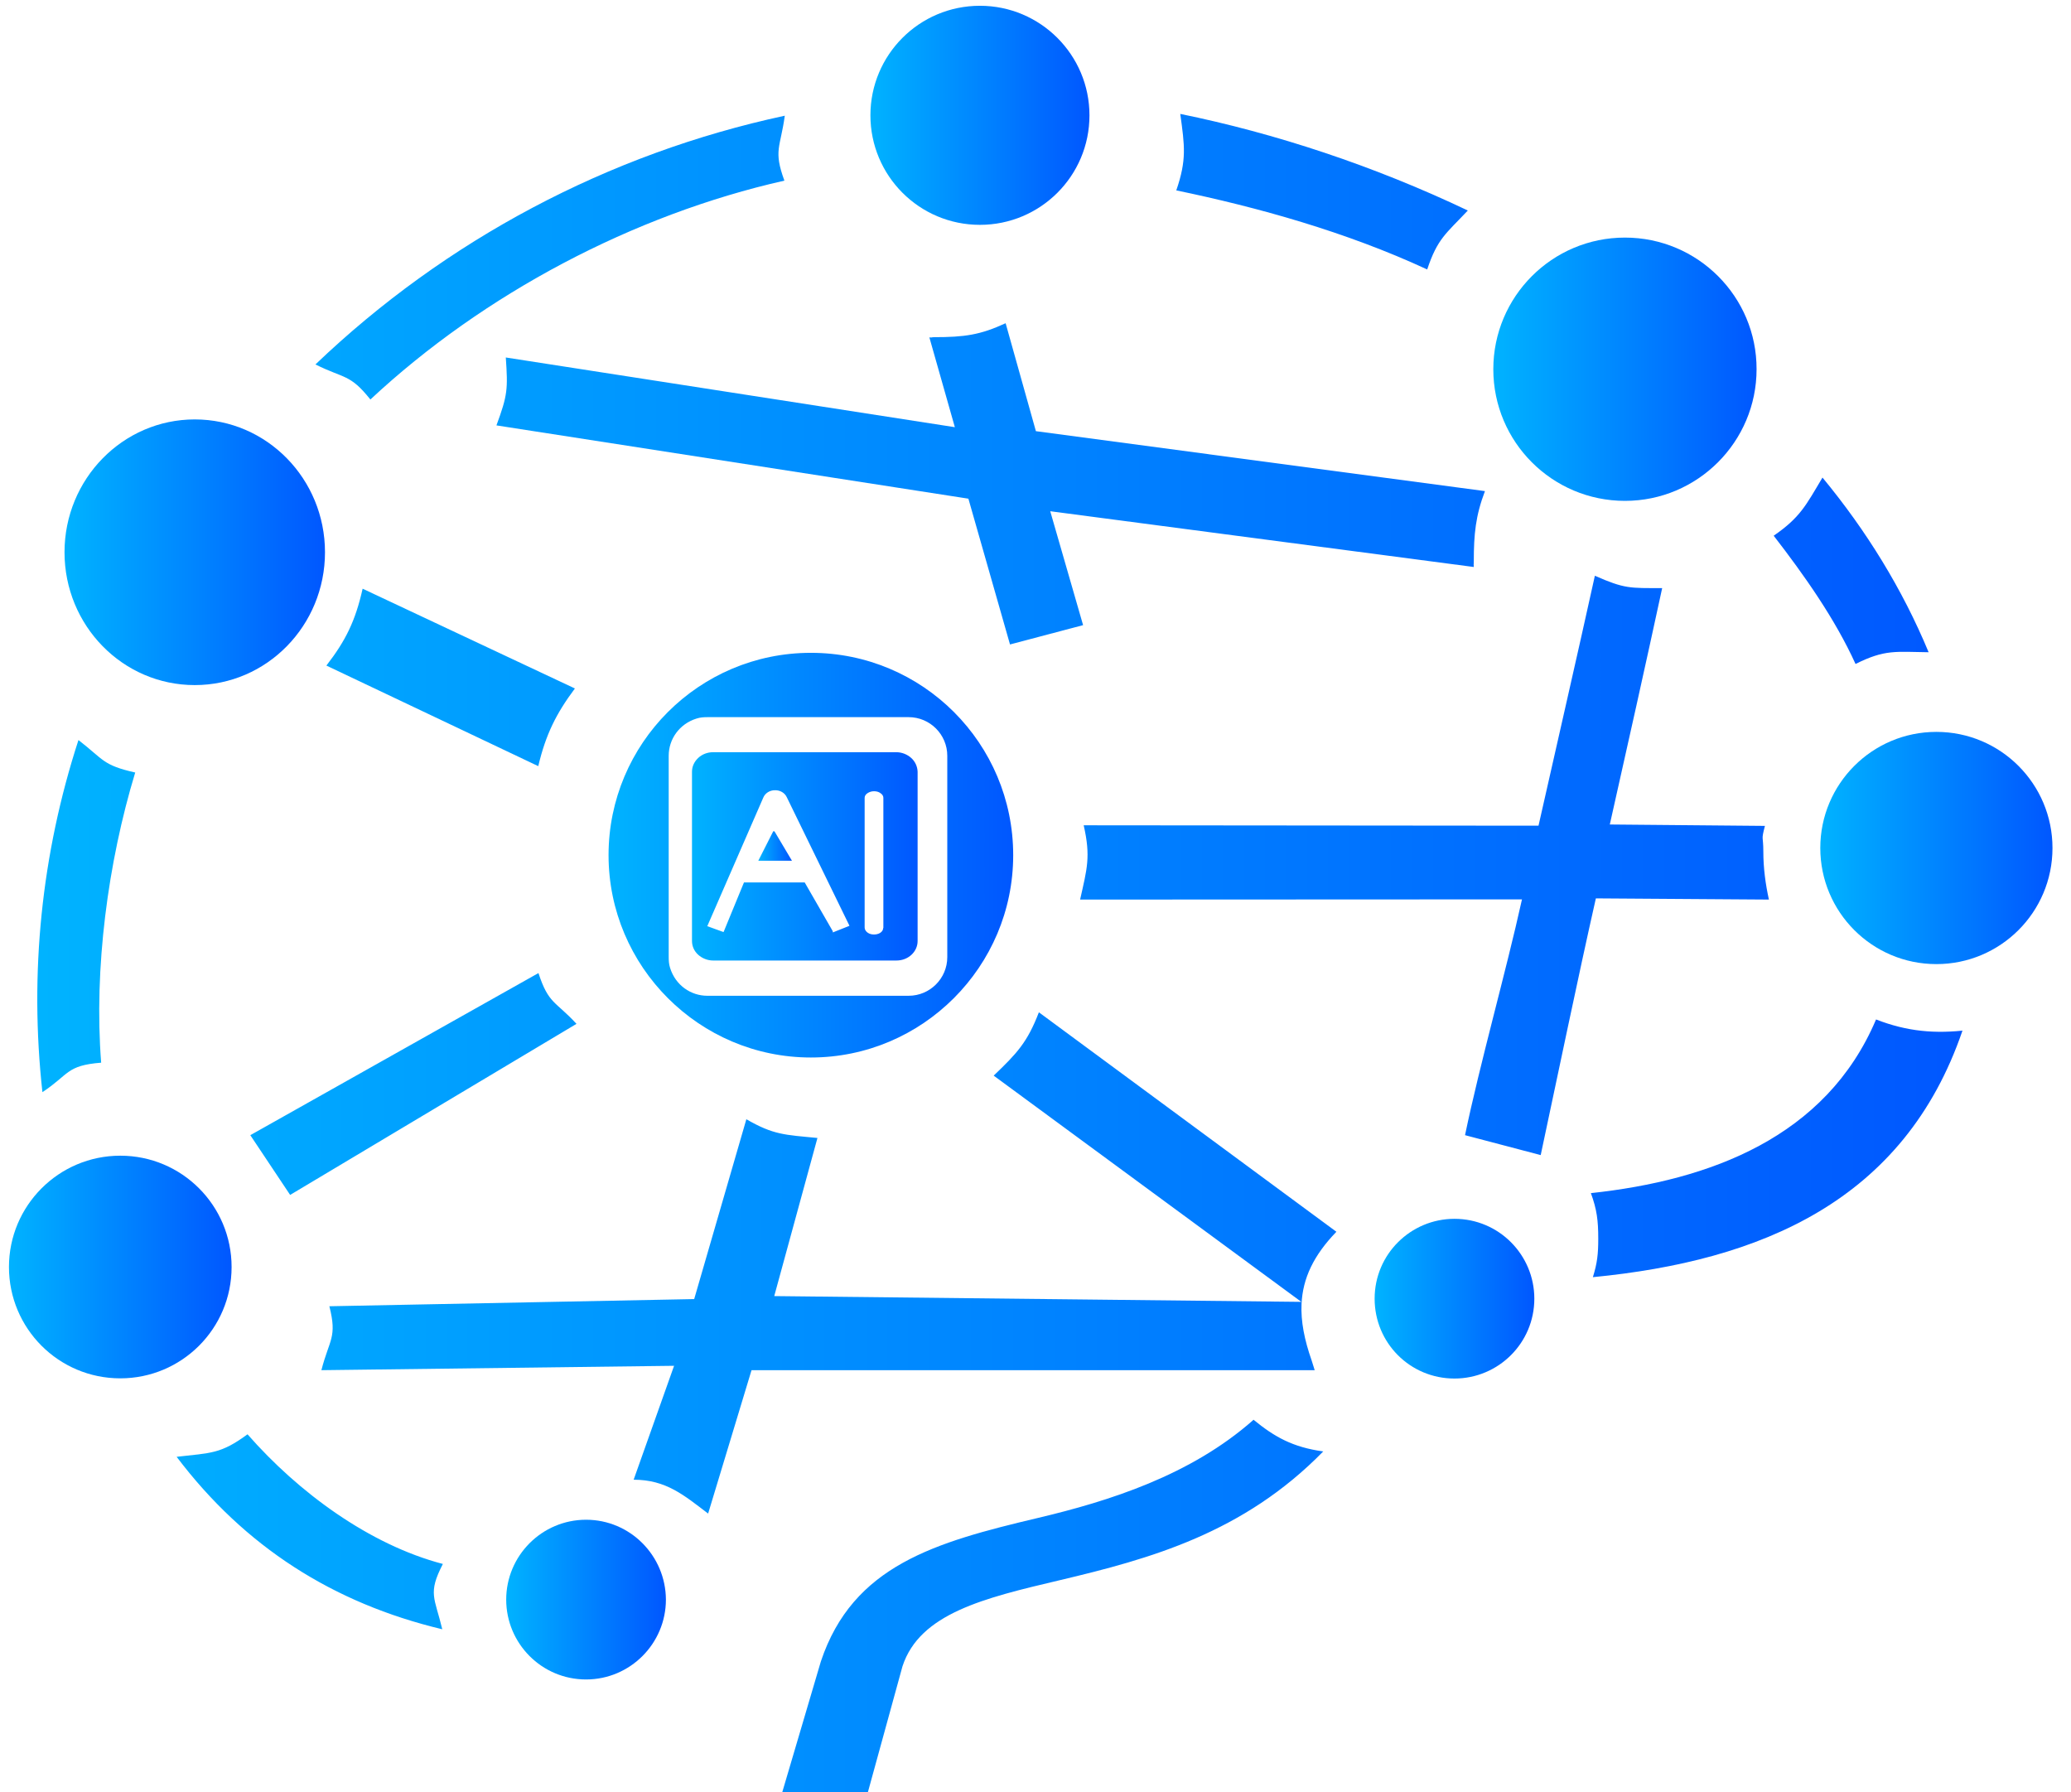 <svg width="104" height="90" viewBox="0 0 104 90" fill="none" xmlns="http://www.w3.org/2000/svg">
<path d="M39.28 90L41.22 83.43C42.83 78.6 46.97 77.44 52.12 76.22C55.67 75.38 59.79 74.09 62.95 71.29C63.08 71.4 62.81 71.18 62.95 71.29C64 72.15 64.92 72.67 66.45 72.88C62.44 76.98 57.77 78.27 53.2 79.35C49.43 80.24 46.19 81.01 45.32 83.67L43.58 90H39.28ZM67.11 61.85C65.97 63.03 65.42 64.18 65.36 65.48C65.32 66.34 65.5 67.27 65.87 68.32L66.02 68.8H37.74L35.56 76C34.35 75.08 33.45 74.3 31.82 74.3L33.85 68.58L16.14 68.8C16.54 67.24 16.94 67.17 16.54 65.59L34.86 65.23L37.48 56.2C38.85 56.99 39.4 56.98 41.05 57.14L38.88 65.08L65.35 65.37L49.9 54.01C51.07 52.89 51.59 52.34 52.17 50.83M22.21 81.81C16.73 80.5 12.29 77.67 8.87 73.15C10.61 72.95 11.08 73.01 12.43 72.02C14.98 74.93 18.54 77.56 22.24 78.53C21.47 80.02 21.83 80.21 22.21 81.81ZM2.13 54.84C1.47 48.87 2.08 42.88 3.94 37.16C5.22 38.15 5.15 38.42 6.79 38.79C5.42 43.3 4.71 48.64 5.08 53.36C3.32 53.5 3.49 53.94 2.13 54.84ZM15.84 18.3C22.38 12.05 30.55 7.71 39.41 5.81C39.19 7.42 38.83 7.54 39.39 9.07C31.81 10.78 24.29 14.75 18.6 20.06C17.57 18.77 17.31 19.03 15.84 18.3ZM59.27 5.72C64.03 6.69 68.98 8.32 73.71 10.57C72.61 11.74 72.19 11.97 71.67 13.53C67.59 11.64 63.17 10.41 59.07 9.56C59.6 8.02 59.49 7.33 59.27 5.72ZM91.52 23.98C93.72 26.64 95.53 29.57 96.85 32.75C95.19 32.73 94.66 32.6 93.18 33.34C92.16 31.09 90.61 28.89 89.07 26.9C90.4 25.98 90.68 25.39 91.52 23.98ZM98.55 51.75C95.62 60.32 88.41 63.31 79.99 64.13C80.21 63.42 80.26 62.97 80.26 62.2C80.26 61.28 80.19 60.73 79.89 59.91C85.86 59.27 91.7 57.11 94.21 51.19C95.78 51.8 97.19 51.92 98.83 51.72L98.55 51.75ZM73.57 57C74.31 53.43 75.62 48.82 76.43 45.16L54.24 45.17C54.59 43.61 54.78 43.02 54.42 41.44L77.26 41.46C78.15 37.51 79.22 32.86 80.09 28.91C81.59 29.57 81.84 29.53 83.47 29.53C82.7 33.1 81.66 37.76 80.84 41.4L88.63 41.47C88.43 42.24 88.55 41.93 88.55 42.77C88.55 43.59 88.66 44.4 88.83 45.17L80.14 45.11C79.24 49.09 78.21 54.07 77.37 58M27.03 38.47L16.39 33.42C17.36 32.17 17.85 31.17 18.21 29.56L28.87 34.57C27.93 35.83 27.41 36.87 27.03 38.47ZM12.57 57L27.04 48.86C27.55 50.42 27.88 50.25 28.95 51.41L14.57 60M50.72 32.36L48.63 25.04L24.93 21.36C25.49 19.84 25.51 19.55 25.4 17.95L47.95 21.45L46.67 16.94C46.82 16.96 46.76 16.93 46.91 16.93C48.43 16.93 49.22 16.82 50.5 16.23L52.02 21.65L74.57 24.66C74.1 25.9 74.01 26.82 74.01 28.19C74.01 28.47 73.99 28.19 74.01 28.47L52.74 25.67L54.39 31.39" fill="url(#paint0_linear_384_672)"/>
<path d="M9.78 21.06C6.17 21.06 3.24 24.05 3.24 27.73C3.24 31.41 6.16 34.4 9.78 34.4C13.4 34.4 16.32 31.41 16.32 27.73C16.32 24.05 13.4 21.06 9.78 21.06Z" fill="url(#paint1_linear_384_672)"/>
<path d="M29.43 76.31C27.21 76.31 25.42 78.12 25.42 80.32C25.42 82.52 27.2 84.33 29.43 84.33C31.65 84.33 33.44 82.52 33.44 80.32C33.43 78.12 31.65 76.31 29.43 76.31Z" fill="url(#paint2_linear_384_672)"/>
<path d="M6.04 58.03C2.95 58.03 0.45 60.54 0.45 63.62C0.45 66.7 2.94 69.21 6.04 69.21C9.12 69.21 11.63 66.72 11.63 63.62C11.63 60.54 9.14 58.03 6.04 58.03Z" fill="url(#paint3_linear_384_672)"/>
<path d="M81.6 11.93C77.94 11.93 74.99 14.9 74.99 18.54C74.99 22.19 77.95 25.15 81.6 25.15C85.25 25.15 88.21 22.18 88.21 18.54C88.22 14.9 85.26 11.93 81.6 11.93Z" fill="url(#paint4_linear_384_672)"/>
<path d="M49.21 0.29C46.16 0.29 43.71 2.76 43.71 5.79C43.71 8.82 46.16 11.29 49.21 11.29C52.24 11.29 54.71 8.84 54.71 5.79C54.71 2.76 52.25 0.29 49.21 0.29Z" fill="url(#paint5_linear_384_672)"/>
<path d="M97.24 36.75C94.01 36.75 91.41 39.37 91.41 42.58C91.41 45.79 94.01 48.41 97.24 48.41C100.45 48.41 103.07 45.81 103.07 42.58C103.07 39.37 100.47 36.75 97.24 36.75Z" fill="url(#paint6_linear_384_672)"/>
<path d="M73.04 61.2C70.84 61.2 69.03 62.98 69.03 65.21C69.03 67.43 70.81 69.22 73.04 69.22C75.24 69.22 77.05 67.44 77.05 65.21C77.05 63.01 75.27 61.2 73.04 61.2Z" fill="url(#paint7_linear_384_672)"/>
<path d="M40.72 32.78C35.1 32.78 30.56 37.34 30.56 42.94C30.56 48.54 35.12 53.1 40.72 53.1C46.32 53.1 50.88 48.54 50.88 42.94C50.88 37.33 46.34 32.78 40.72 32.78ZM47.57 48.06C47.57 49.13 46.7 50 45.63 50H35.52C34.69 50 33.92 49.47 33.65 48.6C33.59 48.42 33.58 48.23 33.58 48.05V37.95C33.58 37.12 34.11 36.35 34.98 36.08C35.16 36.02 35.35 36.01 35.53 36.01H45.63C46.7 36.01 47.57 36.88 47.57 37.95V48.06Z" fill="url(#paint8_linear_384_672)"/>
<path d="M38.83 41.74L38.08 43.22H39.77L38.89 41.74H38.83Z" fill="url(#paint9_linear_384_672)"/>
<path d="M45.76 38.06C45.56 37.88 45.29 37.77 45.01 37.77H42.66H35.81C35.53 37.77 35.26 37.87 35.06 38.06C34.86 38.25 34.75 38.49 34.75 38.75V47.25C34.75 47.51 34.86 47.76 35.06 47.94C35.26 48.12 35.53 48.23 35.81 48.23H45.02C45.61 48.23 46.08 47.79 46.08 47.25V38.75C46.07 38.49 45.96 38.24 45.76 38.06ZM42.65 46.49L41.82 46.82V46.76L40.41 44.31H37.36L36.34 46.79L36.33 46.8L35.53 46.51C35.52 46.51 35.52 46.5 35.52 46.5L38.33 40.05C38.42 39.83 38.65 39.68 38.91 39.68C39.17 39.67 39.41 39.81 39.51 40.03L42.66 46.49C42.65 46.48 42.65 46.49 42.65 46.49ZM44.35 46.6C44.35 46.8 44.11 46.95 43.82 46.92C43.59 46.9 43.42 46.74 43.42 46.57V40.06C43.42 39.97 43.47 39.89 43.56 39.83C43.65 39.77 43.76 39.73 43.89 39.73C44.02 39.73 44.13 39.76 44.22 39.83C44.31 39.89 44.36 39.97 44.36 40.06V46.6H44.35Z" fill="url(#paint10_linear_384_672)"/>
<defs>
<linearGradient id="paint0_linear_384_672" x1="1.87" y1="47.862" x2="98.832" y2="47.862" gradientUnits="userSpaceOnUse">
<stop stop-color="#00B3FF"/>
<stop offset="1" stop-color="#0057FF"/>
</linearGradient>
<linearGradient id="paint1_linear_384_672" x1="3.24" y1="27.729" x2="16.321" y2="27.729" gradientUnits="userSpaceOnUse">
<stop stop-color="#00B3FF"/>
<stop offset="1" stop-color="#0057FF"/>
</linearGradient>
<linearGradient id="paint2_linear_384_672" x1="25.422" y1="80.32" x2="33.435" y2="80.32" gradientUnits="userSpaceOnUse">
<stop stop-color="#00B3FF"/>
<stop offset="1" stop-color="#0057FF"/>
</linearGradient>
<linearGradient id="paint3_linear_384_672" x1="0.449" y1="63.618" x2="11.632" y2="63.618" gradientUnits="userSpaceOnUse">
<stop stop-color="#00B3FF"/>
<stop offset="1" stop-color="#0057FF"/>
</linearGradient>
<linearGradient id="paint4_linear_384_672" x1="74.99" y1="18.548" x2="88.219" y2="18.548" gradientUnits="userSpaceOnUse">
<stop stop-color="#00B3FF"/>
<stop offset="1" stop-color="#0057FF"/>
</linearGradient>
<linearGradient id="paint5_linear_384_672" x1="43.707" y1="5.787" x2="54.707" y2="5.787" gradientUnits="userSpaceOnUse">
<stop stop-color="#00B3FF"/>
<stop offset="1" stop-color="#0057FF"/>
</linearGradient>
<linearGradient id="paint6_linear_384_672" x1="91.406" y1="42.578" x2="103.068" y2="42.578" gradientUnits="userSpaceOnUse">
<stop stop-color="#00B3FF"/>
<stop offset="1" stop-color="#0057FF"/>
</linearGradient>
<linearGradient id="paint7_linear_384_672" x1="69.039" y1="65.207" x2="77.052" y2="65.207" gradientUnits="userSpaceOnUse">
<stop stop-color="#00B3FF"/>
<stop offset="1" stop-color="#0057FF"/>
</linearGradient>
<linearGradient id="paint8_linear_384_672" x1="30.557" y1="42.938" x2="50.876" y2="42.938" gradientUnits="userSpaceOnUse">
<stop stop-color="#00B3FF"/>
<stop offset="1" stop-color="#0057FF"/>
</linearGradient>
<linearGradient id="paint9_linear_384_672" x1="38.074" y1="42.478" x2="39.767" y2="42.478" gradientUnits="userSpaceOnUse">
<stop stop-color="#00B3FF"/>
<stop offset="1" stop-color="#0057FF"/>
</linearGradient>
<linearGradient id="paint10_linear_384_672" x1="34.736" y1="43" x2="46.067" y2="43" gradientUnits="userSpaceOnUse">
<stop stop-color="#00B3FF"/>
<stop offset="1" stop-color="#0057FF"/>
</linearGradient>
</defs>
</svg>
